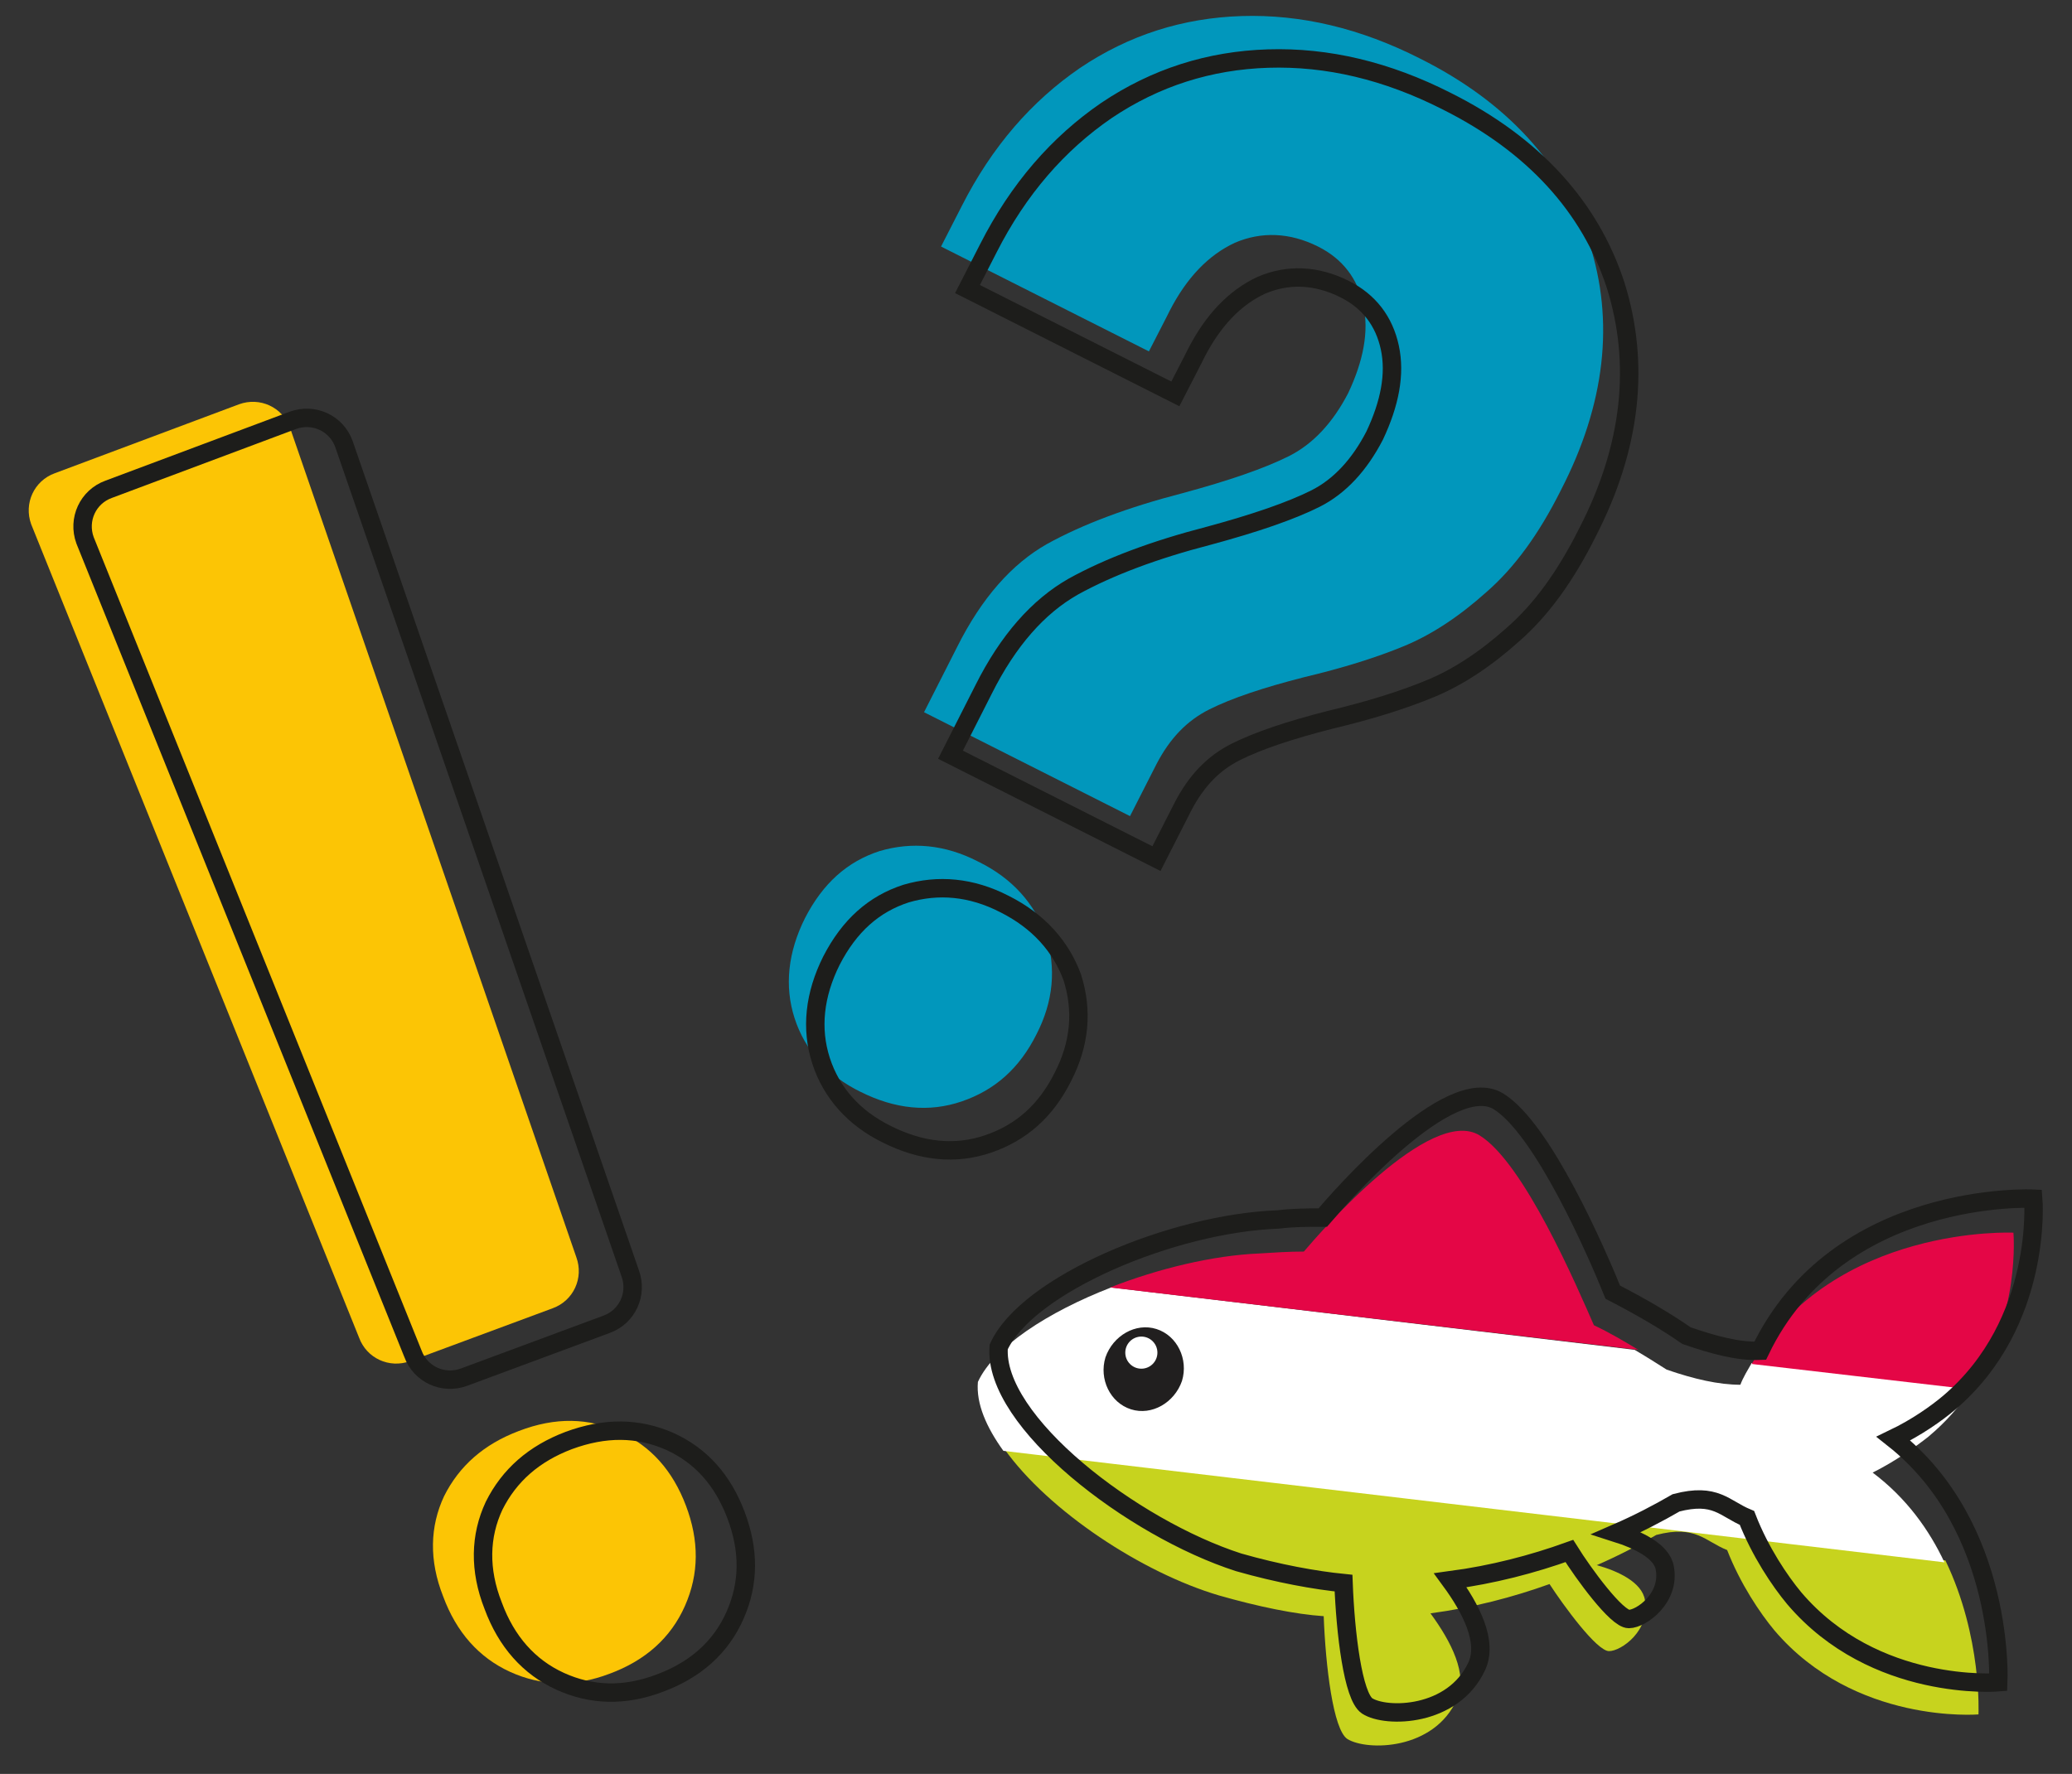<?xml version="1.0" encoding="utf-8"?>
<!-- Generator: Adobe Illustrator 25.0.1, SVG Export Plug-In . SVG Version: 6.00 Build 0)  -->
<svg version="1.2" baseProfile="tiny" id="Layer_1" xmlns="http://www.w3.org/2000/svg" xmlns:xlink="http://www.w3.org/1999/xlink"
	 x="0px" y="0px" viewBox="0 0 219.3 187.8" overflow="visible" xml:space="preserve">
<rect x="0" y="0" width="219.3" height="187.8" fill="#333333" stroke="none"/>
<path fill="#FCC505" d="M25.3,42.8L5.8,50.1c-2.2,0.8-3.3,3.2-2.5,5.4L38,141.6c0.8,2.2,3.2,3.3,5.4,2.5l15.1-5.6
	c2.2-0.8,3.3-3.2,2.5-5.4L30.7,45.3C29.9,43.1,27.5,42,25.3,42.8z"/>
<path fill="#0197BC" d="M103.5,91.2c-3.5-1.8-7-2.1-10.4-1.1c-3.4,1.1-6,3.4-7.9,7.1c-1.8,3.6-2.2,7.2-1.1,10.6
	c1.1,3.4,3.5,6.1,7,7.8c3.6,1.8,7.2,2.2,10.7,1c3.5-1.2,6.1-3.5,7.9-7.1c1.8-3.5,2.1-7,1-10.5C109.5,95.7,107.2,93,103.5,91.2z
	 M168.2,25.7c-2.7-8.3-8.7-14.9-17.9-19.5c-6.3-3.2-12.6-4.7-18.9-4.5c-6.2,0.2-11.9,2-17.1,5.5c-5.1,3.5-9.3,8.3-12.5,14.6
	l-2.2,4.3l22,11.1l1.9-3.7l0,0l0.3-0.6c1.8-3.5,4.1-5.9,6.9-7.2c2.8-1.2,5.8-1.1,8.8,0.4c2.6,1.3,4.2,3.4,4.8,6.2
	c0.6,2.8,0,5.9-1.6,9.3c-1.6,3.1-3.7,5.4-6.3,6.7c-2.6,1.3-6.4,2.6-11.2,3.9c-5.8,1.5-10.6,3.3-14.4,5.4c-3.7,2.1-6.9,5.7-9.5,10.9
	l-3.5,6.9l21.8,11l2.8-5.5c1.4-2.7,3.2-4.6,5.6-5.8c2.4-1.2,5.7-2.3,10-3.4c4.2-1,7.7-2.1,10.6-3.3c2.9-1.2,5.8-3.1,8.7-5.7
	c3-2.6,5.6-6.2,7.9-10.8C169.9,42.8,170.9,34,168.2,25.7z"/>
<path fill="none" stroke="#1D1D1B" stroke-width="1.95" stroke-miterlimit="10" d="M106.3,95.7c-3.5-1.8-7-2.1-10.4-1.1
	c-3.4,1.1-6,3.4-7.9,7.1c-1.8,3.6-2.2,7.2-1.1,10.6c1.1,3.4,3.5,6.1,7,7.8c3.6,1.8,7.2,2.2,10.7,1c3.5-1.2,6.1-3.5,7.9-7.1
	c1.8-3.5,2.1-7,1-10.5C112.3,100.2,109.9,97.5,106.3,95.7z M171,30.2c-2.7-8.3-8.7-14.9-17.9-19.5c-6.3-3.2-12.6-4.7-18.9-4.5
	c-6.2,0.2-11.9,2-17.1,5.5c-5.1,3.5-9.3,8.3-12.5,14.6l-2.2,4.3l22,11.1l1.9-3.7l0,0l0.3-0.6c1.8-3.5,4.1-5.9,6.9-7.2
	c2.8-1.2,5.8-1.1,8.8,0.4c2.6,1.3,4.2,3.4,4.8,6.2c0.6,2.8,0,5.9-1.6,9.3c-1.6,3.1-3.7,5.4-6.3,6.7c-2.6,1.3-6.4,2.6-11.2,3.9
	c-5.8,1.5-10.6,3.3-14.4,5.4c-3.7,2.1-6.9,5.7-9.5,10.9l-3.5,6.9l21.8,11l2.8-5.5c1.4-2.7,3.2-4.6,5.6-5.8c2.4-1.2,5.7-2.3,10-3.4
	c4.2-1,7.7-2.1,10.6-3.3c2.9-1.2,5.8-3.1,8.7-5.7c3-2.6,5.6-6.2,7.9-10.8C172.7,47.3,173.6,38.5,171,30.2z"/>
<path fill="#FCC505" d="M54.9,151.5c-3.7,1.4-6.3,3.7-7.9,6.9c-1.5,3.2-1.6,6.8-0.1,10.6c1.4,3.8,3.8,6.5,7.1,8
	c3.3,1.5,6.8,1.6,10.5,0.2c3.8-1.4,6.5-3.8,8-7.2c1.5-3.4,1.5-6.9,0.1-10.6c-1.4-3.7-3.7-6.3-7-7.8C62.3,150.1,58.8,150,54.9,151.5z
	"/>
<path fill="none" stroke="#1D1D1B" stroke-width="1.95" stroke-miterlimit="10" d="M60.2,152.5c-3.7,1.4-6.3,3.7-7.9,6.9
	c-1.5,3.2-1.6,6.8-0.1,10.6c1.4,3.8,3.8,6.5,7.1,8c3.3,1.5,6.8,1.6,10.5,0.2c3.8-1.4,6.5-3.8,8-7.2c1.5-3.4,1.5-6.9,0.1-10.6
	c-1.4-3.7-3.7-6.3-7-7.8C67.5,151.1,64,151.1,60.2,152.5z"/>
<path fill="none" stroke="#1D1D1B" stroke-width="1.95" stroke-miterlimit="10" d="M31,44.5l-19.5,7.3C9.3,52.6,8.2,55,9,57.2
	l34.7,86.1c0.8,2.2,3.2,3.3,5.4,2.5l15.1-5.6c2.2-0.8,3.3-3.2,2.5-5.4L36.4,47C35.6,44.8,33.2,43.7,31,44.5z"/>
<path fill="#C7D31E" d="M129,168.9c4.2,1.2,8.1,2,11.1,2.2c0.2,5.3,1,12,2.5,13c2.1,1.3,9.2,1.2,11.6-4.2c1.2-2.6-0.6-6.1-2.8-9.1
	c4.5-0.6,8.7-1.7,12.6-3.1c1.5,2.3,5,7.1,6.3,7.1c1.3,0,4.4-2.2,3.8-5.4c-0.3-1.9-2.9-3.1-5.1-3.7c2.3-1,4.4-2.1,6.3-3.2
	c0,0,0,0,0,0c4.2-1.1,5.2,0.7,7.5,1.6c1.4,3.6,3.5,6.7,5,8.5c8.5,10,21.6,8.9,21.6,8.9s0.4-8.2-3.5-16.3l-99.6-11.8
	C111,160,120.9,166.5,129,168.9z"/>
<path fill="#FFFFFF" d="M208.6,147l-23.2-2.7c-0.4,0.7-0.9,1.5-1.2,2.3c-2.3,0-4.9-0.6-7.8-1.6c0,0,0,0,0,0
	c-1.1-0.7-2.2-1.4-3.4-2.1l-55.4-6.6c-6.7,2.6-12.4,6.3-14.1,10c-0.2,2.3,0.9,4.8,2.7,7.3l99.6,11.8c-1.6-3.4-4-6.8-7.6-9.5
	c2.4-1.2,4.5-2.7,5.9-3.8C206,150.5,207.5,148.8,208.6,147z"/>
<path fill="#E40646" d="M213.1,130.5c0,0-18.9-0.9-27.7,13.9l23.2,2.7C213.9,139.3,213.1,130.5,213.1,130.5z M156.6,120.2
	c-5.2-3.2-16.9,10.3-18.6,12.3c-1.6,0-3.1,0.1-4.7,0.2c-4.9,0.2-10.7,1.6-15.8,3.6l55.9,6.6c-1.5-0.9-3-1.8-4.7-2.6
	C166.9,136.2,161.3,123.1,156.6,120.2z"/>
<path fill="none" stroke="#1D1D1B" stroke-width="1.95" stroke-miterlimit="10" d="M105.7,142.6c3-6.6,18.4-13.1,29.6-13.5
	c1.6-0.2,3.2-0.2,4.7-0.2c1.7-2,13.4-15.5,18.6-12.3c4.7,2.9,10.4,16,12.1,20.2c2.9,1.5,5.5,3,7.8,4.6c0,0,0,0,0,0
	c2.9,1,5.5,1.7,7.8,1.6c8.2-17.1,28.9-16.1,28.9-16.1s1.1,13.1-8.9,21.6c-1.3,1.1-3.4,2.6-5.9,3.8c11.9,9.4,11.1,25.8,11.1,25.8
	s-13.1,1.1-21.6-8.9c-1.5-1.8-3.6-4.9-5-8.5c-2.4-1-3.3-2.7-7.5-1.6c0,0,0,0,0,0c-1.9,1.1-4,2.2-6.3,3.2c2.2,0.7,4.8,1.9,5.1,3.7
	c0.6,3.2-2.5,5.4-3.8,5.4c-1.3,0-4.8-4.8-6.3-7.2c-3.9,1.4-8.1,2.5-12.6,3.1c2.2,3,4,6.5,2.8,9.1c-2.5,5.4-9.6,5.5-11.6,4.2
	c-1.5-1-2.3-7.7-2.5-13c-3-0.3-6.9-1-11.1-2.2C119.9,161.8,105.1,150.5,105.7,142.6z"/>
<path fill="#FFFFFF" d="M115.9,143.3c1.1-3.4,4.5-5.3,7.7-4.2c3.2,1,4.9,4.6,3.8,8c-1.1,3.4-4.5,5.3-7.7,4.2
	C116.5,150.2,114.8,146.7,115.9,143.3z"/>
<path fill="#211F1F" d="M117,143.7c0.8-2.3,3.2-3.7,5.4-3c2.2,0.7,3.4,3.2,2.7,5.5c-0.8,2.3-3.2,3.7-5.4,3
	C117.5,148.5,116.3,146,117,143.7z"/>
<circle fill="#FFFFFF" cx="120.8" cy="143.2" r="1.7"/>
</svg>

